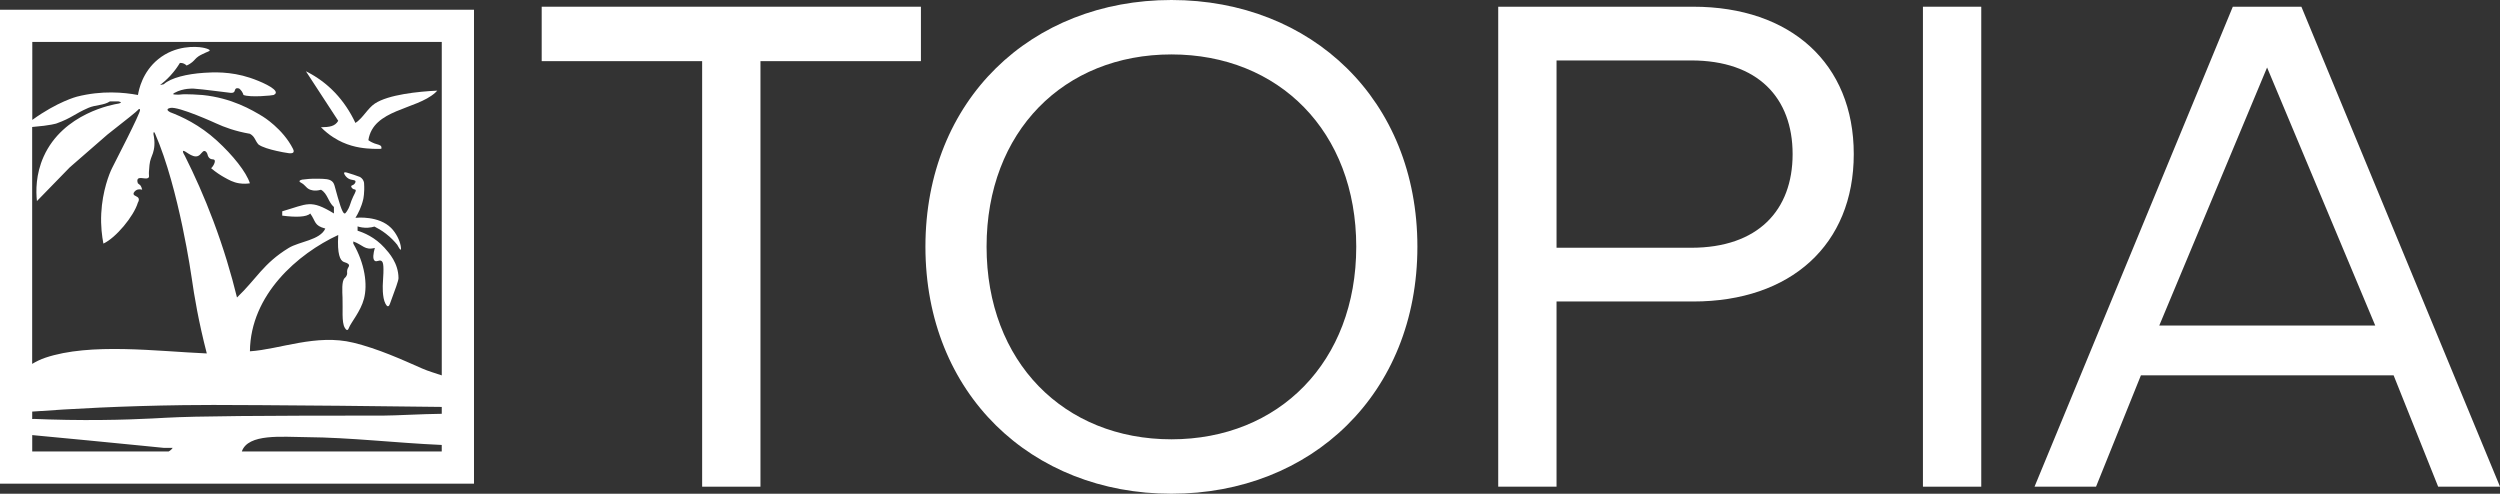 <?xml version="1.0" encoding="UTF-8"?>
<svg id="Layer_2" data-name="Layer 2" xmlns="http://www.w3.org/2000/svg" viewBox="0 0 1130.86 223.34">
  <rect x="0" y="0" width="1130.86" height="223.34" fill="#333333" stroke="none"/>
  <defs>
    <style>
      .cls-1 {
        fill: #fff;
        stroke-width: 0px;
      }
    </style>
  </defs>
  <g id="Layer_1-2" data-name="Layer 1">
    <g>
      <g>
        <path class="cls-1" d="m145.2,57.57c3.69,3.75,7.38,5.76,9.74,6.82,5.61,2.51,10.7,2.79,13.64,2.92,1.61.07,2.96.04,3.9,0,.08-.25.14-.62,0-.97-.34-.84-1.57-.91-3.04-1.44-.72-.26-1.71-.7-2.81-1.49,2.16-14.03,21.52-13.68,30.21-21.44.32-.32.65-.65.97-.97-8.65.39-22.18,1.81-28.26,5.85-3.28,2.18-5.29,6.47-8.77,8.77-4.87-10.35-12.31-18.36-22.41-23.39,4.87,7.47,9.74,14.94,14.62,22.41-1.46,2.56-3.97,2.85-7.8,2.92Z"/>
        <path class="cls-1" d="m0,4.39v214.41h214.41V4.39H0Zm109.39,199.83c2.81-8.19,18.19-6.57,29.11-6.48,20.22.16,39.81,2.57,61.32,3.53v2.96h-90.44Zm-94.82-18.04c17.72-1.29,40.94-2.55,68.27-2.91,8.66-.12,16.04-.12,35.08,0,20.34.13,48.09.35,81.91.8v3.11c-9.2.1-21.07.81-26.25.81-56.51,0-84.76.23-98.41.97-6.59.36-22.84,1.34-44.82.97-6.3-.1-11.45-.29-14.78-.43-.24,0-.59.02-1,.04v-3.37Zm0-128.74c8.5-.69,11.03-1.61,11.03-1.61,7.01-2.54,7.85-4.18,14.36-7.03,3.24-1.42,7.01-1.09,9.74-2.92h3.9c.55.11,1.08.27,1.08.47,0,.26-.93.48-1.08.51-2.21.34-25,4.26-33.85,23.96-3.61,8.04-3.52,15.63-3.05,20.14,4.95-5.09,9.91-10.18,14.86-15.26,3.02-2.63,13.77-11.99,16.8-14.62,0,0,.14-.13.14-.13,9.22-7.21,13.33-10.54,13.87-11.17.07-.09.48-.59.74-.49.18.07.22.39.23.49.17,1.41-11.26,23.49-12.67,26.31-1.23,2.46-4.35,10.22-4.87,20.46-.29,5.68.35,10.4.97,13.64,5.58-2.55,13.73-12.3,15.59-18.51.31-.53.6-1.24.37-1.87-.42-1.13-2.14-1.07-2.31-2.02-.15-.82.98-1.61,1.09-1.68,1.21-.82,2.62-.34,2.81-.27-.18-.82-.43-1.37-.64-1.72-.03-.05-.05-.1-.1-.16-.18-.25-.47-.43-1.22-1.05-.4-1.16-.21-1.68,0-1.95.92-1.15,3.98.51,4.89-.68.26-.34.13-.63.1-1.85,0,0-.02-.83.27-3.78.23-2.4,1.04-3.79,1.56-5.38.62-1.87,1.07-4.68.22-8.66.03-.47.09-.82.23-.84.19-.03.44.54.53.73,10.88,24.86,16.56,65.28,16.56,65.28,1.12,7.94,3.1,19.73,6.82,34.1-22.46-.96-52.68-4.95-73.08,1.95-2.11.71-4.06,1.68-5.91,2.77V57.44ZM199.83,18.96v150.84c-2.96-1.01-6.06-1.88-8.83-3.1-9.37-4.12-19.92-8.95-31.18-11.69-16.78-4.09-33.22,3.01-46.77,3.9.25-25.65,21.73-44.18,39.95-52.62-.55,8.87.92,11.49,2.43,12.16.71.32,2.23.56,2.44,1.48.16.73-.68,1.08-.85,2.56-.09.83.13,1.09-.09,1.8-.27.85-.87,1.36-1.01,1.48-1.46,1.34-1.07,6.37-.98,8.85.2,5.25-.45,11.05.98,13.56.17.3.65,1.15,1.15,1.09.42-.05.66-.71.72-.88,1-2.63,5.32-7.45,6.85-13.24,1.71-6.47.4-15.9-4.83-24.96v-.97c4.3,1.5,5.18,4.14,9.74,2.92-.68,2.45-1.11,5.1,0,5.85.87.59,1.93-.51,2.92,0,1.04.54,1.23,2.46.7,10.45,0,0-.4,6.1,1.24,9.04.16.28.62,1.1,1.12,1.05.45-.04.72-.75.83-1.05,2.6-7.05,3.91-10.58,3.9-11.69-.05-6.74-4.22-11.37-6.34-13.72-4.35-4.82-9.43-6.86-12.17-7.71v-1.95c1.08.34,2.72.71,4.72.59,1.15-.07,2.13-.29,2.91-.52,1.51.75,3.29,1.78,5.14,3.2,2.26,1.74,3.95,3.53,5.16,5.03.57,1.08,1.3,2.33,1.59,2.22.27-.1.05-1.33-.02-1.74-.46-2.54-2.12-5.87-4.34-8.09-5.59-5.57-15.28-4.66-16.12-4.58,1.19-1.91,2.7-4.83,3.53-8.44,0,0,.66-2.9.37-7.15-.01-.19-.05-.57-.23-1.03-.44-1.13-1.36-1.7-1.72-1.89-1.19-.44-4.04-1.47-5.85-1.95-.35-.09-.99-.25-1.19.02-.19.26.1.76.22.95.3.51.84,1.26,1.75,1.77,1.46.82,2.88.46,3.12,1.15.16.46-.31,1.1-.63,1.4-.57.53-1.15.42-1.27.82-.13.4.31.9.59,1.13.59.48,1.04.27,1.32.54.56.58-.79,2.13-1.84,4.95-.6,1.62-.84,2.95-2.06,4.8-.56.85-.78.97-.97.97-.53.01-1.28-.78-3.17-7.42-1.49-5.22-1.45-6.23-2.68-7.2-1.24-.98-2.92-1.04-6.25-1.11-3.04-.07-5.54.19-7.2.42-.38.1-1.14.32-1.17.69-.02.32.5.6.73.72,1.96,1.08,2.09,2.13,3.64,2.93.6.31,2.37,1.07,5.37.24,3.02,1.72,3.25,5.61,5.85,7.8v2.92c-10.67-6.47-11.8-4.33-23.39-.97v1.95c5.88.79,11.09.72,12.67-.97,2.63,3.64,1.63,5.44,6.82,6.82-2.34,5.25-11.78,5.85-16.56,8.77-11.57,7.07-14.58,14.04-23.39,22.41-2.58-10.55-6.04-22.22-10.71-34.64-4.09-10.89-8.49-20.7-12.86-29.4-.94-1.55-.97-2.05-.8-2.22.63-.61,4.01,3.26,6.65,2.29,1.53-.57,2.02-2.47,3.1-2.29.6.1.99.78,1.22,1.32.16.77.49,1.7,1.28,2.15.83.48,1.59.11,1.96.63.44.63-.2,1.82-.47,2.32-.34.64-.76,1.09-1.07,1.37,2.19,1.85,4.21,3.14,5.75,4.01,2.39,1.35,4.24,2.38,6.92,2.81,2,.32,3.71.18,4.87,0-1.6-5.08-7.72-12.71-14.89-19.27-7.92-7.25-16.02-10.93-21.16-12.88-.25-.13-1.31-.69-1.22-1.22.07-.45.91-.65,1.22-.72,3.65-.88,20.89,7.04,20.89,7.04,3.49,1.61,8.54,3.51,15.17,4.65,2.35,1.3,2.25,3.06,3.9,4.87,1.69,1.21,5.1,2.19,8.09,2.86,2.01.45,3.86.83,5.55,1.04.4.06,1.74.22,2.15-.44.31-.5-.07-1.24-.2-1.51-4.59-9.12-13.64-14.62-13.64-14.62-5.05-3.06-14.01-8.37-27.28-9.74-.45-.05-7.85-.59-10.1-.21-.55.09-1.13.06-2.3,0-.42-.02-.83-.06-.87-.22-.05-.19.44-.46.6-.55,3.98-2.21,8.51-1.92,8.51-1.92,4.61.29,14.76,1.75,16.83,1.92,2.3.19,1.68-1.36,2.38-1.9.23-.18.66-.31,1.52-.05.33.26.77.68,1.18,1.27.43.63.65,1.23.77,1.65,3.12,1.22,13.24.2,13.64,0,.42-.2.89-.51.97-.97.39-2.07-7.17-5.33-11.69-6.82-8.89-2.94-16.76-2.51-20.73-2.25-7.73.51-15.05,2.25-18.24,5.17-.56.12-1.12.25-1.68.37,1.41-1.08,2.99-2.46,4.6-4.19,1.91-2.07,3.33-4.09,4.37-5.81.36-.02,1.09-.02,1.88.35.55.26.92.59,1.15.83,1.18-.51,2.01-1.1,2.54-1.54,1.22-1,1.44-1.67,2.82-2.62.52-.36.97-.58,1.87-1.03,2.27-1.13,3.21-1.26,3.21-1.64.01-.57-2.09-1.09-3.21-1.29-2.97-.53-12.21-1.15-20.09,5.26-7.13,5.8-8.75,13.8-9.14,16.18-6.3-1.18-16.29-2.14-27.65.76,0,0-8.69,2.22-20.15,10.51V18.96h185.25ZM14.58,196.81c16.59,1.56,33.21,3.16,49.88,4.82,3.25.32,6.5.65,9.74.97h3.9c-.43.67-1.04,1.19-1.79,1.61H14.58v-7.4Z"/>
      </g>
      <g id="NICTOPIA">
        <path class="cls-1" d="m245.03,3.04h171.54v24.62h-72.58v192.49h-26.38V27.66h-72.58V3.04Z"/>
        <path class="cls-1" d="m418.61,111.59c0-66.51,47.96-111.59,111.27-111.59s111.27,45.08,111.27,111.59-47.96,111.75-111.27,111.75-111.27-45.24-111.27-111.75Zm111.27,87.13c48.6,0,83.61-35.01,83.61-87.13s-35.01-86.97-83.61-86.97-83.61,34.85-83.61,86.97,35.01,87.13,83.61,87.13Z"/>
        <path class="cls-1" d="m677.71,220.14V3.04h88.25c43.96,0,72.58,25.58,72.58,66.67s-28.62,66.67-72.58,66.67h-61.87v83.77h-26.38Zm26.38-108.07h60.91c30.22,0,45.88-16.95,45.88-42.36s-15.67-42.37-45.88-42.37h-60.91v84.73Z"/>
        <path class="cls-1" d="m869.83,3.04h26.38v217.11h-26.38V3.04Z"/>
        <path class="cls-1" d="m920.31,220.14L1010,3.04h31.02l89.85,217.11h-27.98l-20.15-50.36h-114.31l-20.3,50.36h-27.82Zm154.11-72.9l-48.92-116.71-48.76,116.71h97.68Z"/>
      </g>
    </g>
  </g>
</svg>
